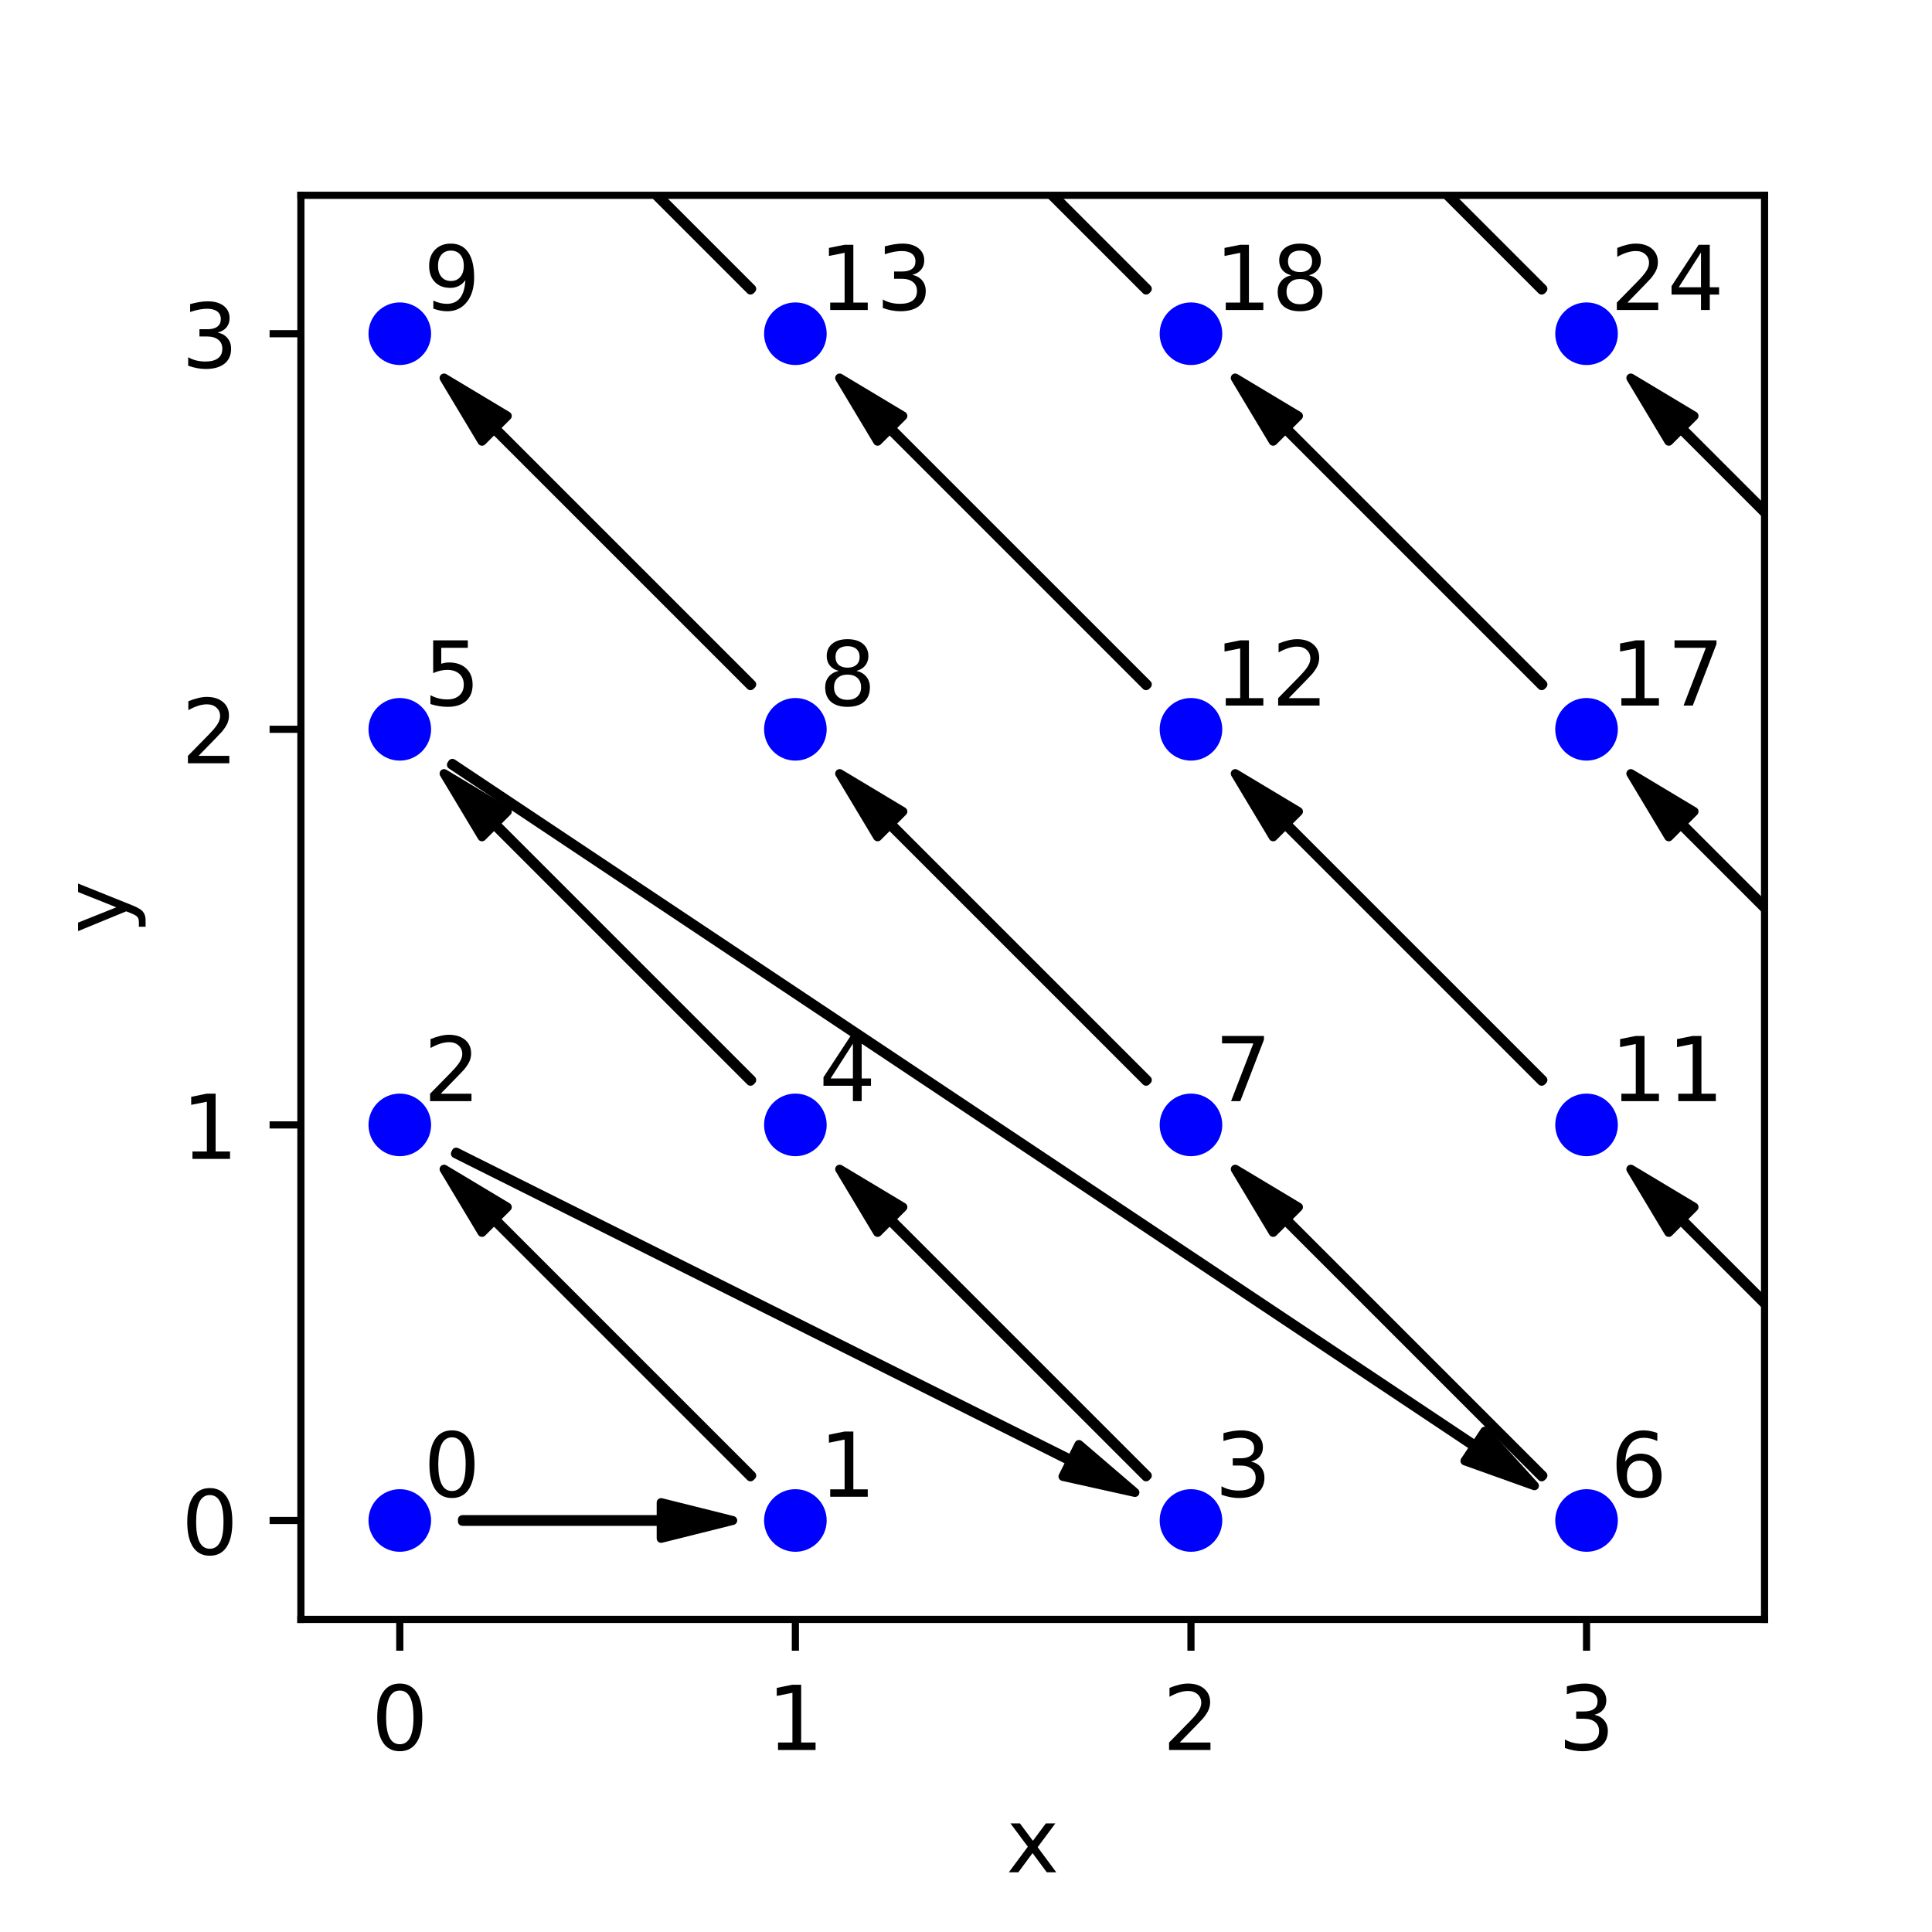 <?xml version="1.0" encoding="utf-8" standalone="no"?>
<!DOCTYPE svg PUBLIC "-//W3C//DTD SVG 1.1//EN"
  "http://www.w3.org/Graphics/SVG/1.1/DTD/svg11.dtd">
<!-- Created with matplotlib (http://matplotlib.org/) -->
<svg height="216pt" version="1.1" viewBox="0 0 216 216" width="216pt" xmlns="http://www.w3.org/2000/svg" xmlns:xlink="http://www.w3.org/1999/xlink">
 <defs>
  <style type="text/css">
*{stroke-linecap:butt;stroke-linejoin:round;}
  </style>
 </defs>
 <g id="figure_1">
  <g id="patch_1">
   <path d="M 0 216
L 216 216
L 216 0
L 0 0
z
" style="fill:none;"/>
  </g>
  <g id="axes_1">
   <g id="patch_2">
    <path d="M 33.64 181.049
L 197.28 181.049
L 197.28 21.831
L 33.64 21.831
z
" style="fill:none;opacity:0;"/>
   </g>
   <g id="PathCollection_1">
    <defs>
     <path d="M 0 3
C 0.796 3 1.559 2.684 2.121 2.121
C 2.684 1.559 3 0.796 3 0
C 3 -0.796 2.684 -1.559 2.121 -2.121
C 1.559 -2.684 0.796 -3 0 -3
C -0.796 -3 -1.559 -2.684 -2.121 -2.121
C -2.684 -1.559 -3 -0.796 -3 0
C -3 0.796 -2.684 1.559 -2.121 2.121
C -1.559 2.684 -0.796 3 0 3
z
" id="mccb8fef229" style="stroke:#0000ff;"/>
    </defs>
    <g clip-path="url(#pb0a058a952)">
     <use style="fill:#0000ff;stroke:#0000ff;" x="44.697" xlink:href="#mccb8fef229" y="169.992"/>
     <use style="fill:#0000ff;stroke:#0000ff;" x="88.924" xlink:href="#mccb8fef229" y="169.992"/>
     <use style="fill:#0000ff;stroke:#0000ff;" x="44.697" xlink:href="#mccb8fef229" y="125.765"/>
     <use style="fill:#0000ff;stroke:#0000ff;" x="133.151" xlink:href="#mccb8fef229" y="169.992"/>
     <use style="fill:#0000ff;stroke:#0000ff;" x="88.924" xlink:href="#mccb8fef229" y="125.765"/>
     <use style="fill:#0000ff;stroke:#0000ff;" x="44.697" xlink:href="#mccb8fef229" y="81.538"/>
     <use style="fill:#0000ff;stroke:#0000ff;" x="177.378" xlink:href="#mccb8fef229" y="169.992"/>
     <use style="fill:#0000ff;stroke:#0000ff;" x="133.151" xlink:href="#mccb8fef229" y="125.765"/>
     <use style="fill:#0000ff;stroke:#0000ff;" x="88.924" xlink:href="#mccb8fef229" y="81.538"/>
     <use style="fill:#0000ff;stroke:#0000ff;" x="44.697" xlink:href="#mccb8fef229" y="37.311"/>
     <use style="fill:#0000ff;stroke:#0000ff;" x="221.605" xlink:href="#mccb8fef229" y="169.992"/>
     <use style="fill:#0000ff;stroke:#0000ff;" x="177.378" xlink:href="#mccb8fef229" y="125.765"/>
     <use style="fill:#0000ff;stroke:#0000ff;" x="133.151" xlink:href="#mccb8fef229" y="81.538"/>
     <use style="fill:#0000ff;stroke:#0000ff;" x="88.924" xlink:href="#mccb8fef229" y="37.311"/>
     <use style="fill:#0000ff;stroke:#0000ff;" x="50.613" xlink:href="#mccb8fef229" y="-1"/>
     <use style="fill:#0000ff;stroke:#0000ff;" x="52.092" xlink:href="#mccb8fef229" y="-1"/>
     <use style="fill:#0000ff;stroke:#0000ff;" x="265.832" xlink:href="#mccb8fef229" y="169.992"/>
     <use style="fill:#0000ff;stroke:#0000ff;" x="221.605" xlink:href="#mccb8fef229" y="125.765"/>
     <use style="fill:#0000ff;stroke:#0000ff;" x="177.378" xlink:href="#mccb8fef229" y="81.538"/>
     <use style="fill:#0000ff;stroke:#0000ff;" x="133.151" xlink:href="#mccb8fef229" y="37.311"/>
     <use style="fill:#0000ff;stroke:#0000ff;" x="94.84" xlink:href="#mccb8fef229" y="-1"/>
     <use style="fill:#0000ff;stroke:#0000ff;" x="104.869" xlink:href="#mccb8fef229" y="-1"/>
     <use style="fill:#0000ff;stroke:#0000ff;" x="310.059" xlink:href="#mccb8fef229" y="169.992"/>
     <use style="fill:#0000ff;stroke:#0000ff;" x="265.832" xlink:href="#mccb8fef229" y="125.765"/>
     <use style="fill:#0000ff;stroke:#0000ff;" x="221.605" xlink:href="#mccb8fef229" y="81.538"/>
     <use style="fill:#0000ff;stroke:#0000ff;" x="177.378" xlink:href="#mccb8fef229" y="37.311"/>
    </g>
   </g>
   <g id="patch_3">
    <path clip-path="url(#pb0a058a952)" d="M 51.696 169.892
Q 62.807 169.892 73.918 169.892
L 73.918 167.992
Q 77.92 168.992 81.921 169.992
Q 77.92 170.992 73.918 171.992
L 73.918 170.092
Q 62.807 170.092 51.696 170.092
L 51.696 169.892
z
" style="fill:#000000;stroke:#000000;stroke-linecap:round;"/>
   </g>
   <g id="patch_4">
    <path clip-path="url(#pb0a058a952)" d="M 83.905 165.115
Q 69.568 150.778 55.232 136.441
L 53.888 137.785
Q 51.768 134.25 49.647 130.715
Q 53.182 132.836 56.717 134.956
L 55.373 136.3
Q 69.71 150.637 84.046 164.973
L 83.905 165.115
z
" style="fill:#000000;stroke:#000000;stroke-linecap:round;"/>
   </g>
   <g id="patch_5">
    <path clip-path="url(#pb0a058a952)" d="M 51.001 128.805
Q 85.39 146 119.779 163.194
L 120.629 161.495
Q 123.758 164.177 126.887 166.86
Q 122.864 165.966 118.84 165.072
L 119.689 163.373
Q 85.301 146.179 50.912 128.984
L 51.001 128.805
z
" style="fill:#000000;stroke:#000000;stroke-linecap:round;"/>
   </g>
   <g id="patch_6">
    <path clip-path="url(#pb0a058a952)" d="M 128.132 165.115
Q 113.795 150.778 99.459 136.441
L 98.115 137.785
Q 95.995 134.25 93.874 130.715
Q 97.409 132.836 100.944 134.956
L 99.6 136.3
Q 113.937 150.637 128.274 164.973
L 128.132 165.115
z
" style="fill:#000000;stroke:#000000;stroke-linecap:round;"/>
   </g>
   <g id="patch_7">
    <path clip-path="url(#pb0a058a952)" d="M 83.905 120.888
Q 69.568 106.551 55.232 92.214
L 53.888 93.558
Q 51.768 90.023 49.647 86.488
Q 53.182 88.609 56.717 90.729
L 55.373 92.073
Q 69.71 106.409 84.046 120.746
L 83.905 120.888
z
" style="fill:#000000;stroke:#000000;stroke-linecap:round;"/>
   </g>
   <g id="patch_8">
    <path clip-path="url(#pb0a058a952)" d="M 50.579 85.339
Q 107.763 123.462 164.948 161.585
L 166.002 160.004
Q 168.777 163.056 171.552 166.108
Q 167.667 164.72 163.783 163.332
L 164.837 161.751
Q 107.652 123.628 50.468 85.505
L 50.579 85.339
z
" style="fill:#000000;stroke:#000000;stroke-linecap:round;"/>
   </g>
   <g id="patch_9">
    <path clip-path="url(#pb0a058a952)" d="M 172.359 165.115
Q 158.022 150.778 143.686 136.441
L 142.342 137.785
Q 140.222 134.25 138.101 130.715
Q 141.636 132.836 145.171 134.956
L 143.827 136.3
Q 158.164 150.637 172.501 164.973
L 172.359 165.115
z
" style="fill:#000000;stroke:#000000;stroke-linecap:round;"/>
   </g>
   <g id="patch_10">
    <path clip-path="url(#pb0a058a952)" d="M 128.132 120.888
Q 113.795 106.551 99.459 92.214
L 98.115 93.558
Q 95.995 90.023 93.874 86.488
Q 97.409 88.609 100.944 90.729
L 99.6 92.073
Q 113.937 106.409 128.274 120.746
L 128.132 120.888
z
" style="fill:#000000;stroke:#000000;stroke-linecap:round;"/>
   </g>
   <g id="patch_11">
    <path clip-path="url(#pb0a058a952)" d="M 83.905 76.661
Q 69.568 62.324 55.232 47.987
L 53.888 49.331
Q 51.768 45.796 49.647 42.261
Q 53.182 44.382 56.717 46.502
L 55.373 47.846
Q 69.71 62.182 84.046 76.519
L 83.905 76.661
z
" style="fill:#000000;stroke:#000000;stroke-linecap:round;"/>
   </g>
   <g id="patch_12">
    <path clip-path="url(#pb0a058a952)" d="M 216.586 165.115
Q 202.249 150.778 187.913 136.441
L 186.569 137.785
Q 184.449 134.25 182.328 130.715
Q 185.863 132.836 189.398 134.956
L 188.054 136.3
Q 202.391 150.637 216.728 164.973
L 216.586 165.115
z
" style="fill:#000000;stroke:#000000;stroke-linecap:round;"/>
   </g>
   <g id="patch_13">
    <path clip-path="url(#pb0a058a952)" d="M 172.359 120.888
Q 158.022 106.551 143.686 92.214
L 142.342 93.558
Q 140.222 90.023 138.101 86.488
Q 141.636 88.609 145.171 90.729
L 143.827 92.073
Q 158.164 106.409 172.501 120.746
L 172.359 120.888
z
" style="fill:#000000;stroke:#000000;stroke-linecap:round;"/>
   </g>
   <g id="patch_14">
    <path clip-path="url(#pb0a058a952)" d="M 128.132 76.661
Q 113.795 62.324 99.459 47.987
L 98.115 49.331
Q 95.995 45.796 93.874 42.261
Q 97.409 44.382 100.944 46.502
L 99.6 47.846
Q 113.937 62.182 128.274 76.519
L 128.132 76.661
z
" style="fill:#000000;stroke:#000000;stroke-linecap:round;"/>
   </g>
   <g id="patch_15">
    <path clip-path="url(#pb0a058a952)" d="M 83.905 32.434
Q 69.568 18.097 55.232 3.76
L 53.888 5.104
Q 51.768 1.569 49.647 -1.966
Q 53.182 0.155 56.717 2.275
L 55.373 3.619
Q 69.71 17.955 84.046 32.292
L 83.905 32.434
z
" style="fill:#000000;stroke:#000000;stroke-linecap:round;"/>
   </g>
   <g id="patch_16">
    <path clip-path="url(#pb0a058a952)" d="M 216.586 120.888
Q 202.249 106.551 187.913 92.214
L 186.569 93.558
Q 184.449 90.023 182.328 86.488
Q 185.863 88.609 189.398 90.729
L 188.054 92.073
Q 202.391 106.409 216.728 120.746
L 216.586 120.888
z
" style="fill:#000000;stroke:#000000;stroke-linecap:round;"/>
   </g>
   <g id="patch_17">
    <path clip-path="url(#pb0a058a952)" d="M 172.359 76.661
Q 158.022 62.324 143.686 47.987
L 142.342 49.331
Q 140.222 45.796 138.101 42.261
Q 141.636 44.382 145.171 46.502
L 143.827 47.846
Q 158.164 62.182 172.501 76.519
L 172.359 76.661
z
" style="fill:#000000;stroke:#000000;stroke-linecap:round;"/>
   </g>
   <g id="patch_18">
    <path clip-path="url(#pb0a058a952)" d="M 128.132 32.434
Q 113.795 18.097 99.459 3.76
L 98.115 5.104
Q 95.995 1.569 93.874 -1.966
Q 97.409 0.155 100.944 2.275
L 99.6 3.619
Q 113.937 17.955 128.274 32.292
L 128.132 32.434
z
" style="fill:#000000;stroke:#000000;stroke-linecap:round;"/>
   </g>
   <g id="patch_19">
    <path clip-path="url(#pb0a058a952)" d="M 216.586 76.661
Q 202.249 62.324 187.913 47.987
L 186.569 49.331
Q 184.449 45.796 182.328 42.261
Q 185.863 44.382 189.398 46.502
L 188.054 47.846
Q 202.391 62.182 216.728 76.519
L 216.586 76.661
z
" style="fill:#000000;stroke:#000000;stroke-linecap:round;"/>
   </g>
   <g id="patch_20">
    <path clip-path="url(#pb0a058a952)" d="M 172.359 32.434
Q 158.022 18.097 143.686 3.76
L 142.342 5.104
Q 140.222 1.569 138.101 -1.966
Q 141.636 0.155 145.171 2.275
L 143.827 3.619
Q 158.164 17.955 172.501 32.292
L 172.359 32.434
z
" style="fill:#000000;stroke:#000000;stroke-linecap:round;"/>
   </g>
   <g id="matplotlib.axis_1">
    <g id="xtick_1">
     <g id="line2d_1">
      <defs>
       <path d="M 0 0
L 0 3.5
" id="ma6d5f955ee" style="stroke:#000000;stroke-width:0.8;"/>
      </defs>
      <g>
       <use style="fill:#000000;stroke:#000000;stroke-width:0.8;" x="44.697" xlink:href="#ma6d5f955ee" y="181.049"/>
      </g>
     </g>
     <g id="text_1">
      <!-- 0 -->
      <defs>
       <path d="M 31.781 66.406
Q 24.172 66.406 20.328 58.906
Q 16.5 51.422 16.5 36.375
Q 16.5 21.391 20.328 13.891
Q 24.172 6.391 31.781 6.391
Q 39.453 6.391 43.281 13.891
Q 47.125 21.391 47.125 36.375
Q 47.125 51.422 43.281 58.906
Q 39.453 66.406 31.781 66.406
z
M 31.781 74.219
Q 44.047 74.219 50.516 64.516
Q 56.984 54.828 56.984 36.375
Q 56.984 17.969 50.516 8.266
Q 44.047 -1.422 31.781 -1.422
Q 19.531 -1.422 13.062 8.266
Q 6.594 17.969 6.594 36.375
Q 6.594 54.828 13.062 64.516
Q 19.531 74.219 31.781 74.219
z
" id="DejaVuSans-30"/>
      </defs>
      <g style="fill:#000000;" transform="translate(41.516 195.647)scale(0.1 -0.1)">
       <use xlink:href="#DejaVuSans-30"/>
      </g>
     </g>
    </g>
    <g id="xtick_2">
     <g id="line2d_2">
      <g>
       <use style="fill:#000000;stroke:#000000;stroke-width:0.8;" x="88.924" xlink:href="#ma6d5f955ee" y="181.049"/>
      </g>
     </g>
     <g id="text_2">
      <!-- 1 -->
      <defs>
       <path d="M 12.406 8.297
L 28.516 8.297
L 28.516 63.922
L 10.984 60.406
L 10.984 69.391
L 28.422 72.906
L 38.281 72.906
L 38.281 8.297
L 54.391 8.297
L 54.391 0
L 12.406 0
z
" id="DejaVuSans-31"/>
      </defs>
      <g style="fill:#000000;" transform="translate(85.743 195.647)scale(0.1 -0.1)">
       <use xlink:href="#DejaVuSans-31"/>
      </g>
     </g>
    </g>
    <g id="xtick_3">
     <g id="line2d_3">
      <g>
       <use style="fill:#000000;stroke:#000000;stroke-width:0.8;" x="133.151" xlink:href="#ma6d5f955ee" y="181.049"/>
      </g>
     </g>
     <g id="text_3">
      <!-- 2 -->
      <defs>
       <path d="M 19.188 8.297
L 53.609 8.297
L 53.609 0
L 7.328 0
L 7.328 8.297
Q 12.938 14.109 22.625 23.891
Q 32.328 33.688 34.812 36.531
Q 39.547 41.844 41.422 45.531
Q 43.312 49.219 43.312 52.781
Q 43.312 58.594 39.234 62.25
Q 35.156 65.922 28.609 65.922
Q 23.969 65.922 18.812 64.312
Q 13.672 62.703 7.812 59.422
L 7.812 69.391
Q 13.766 71.781 18.938 73
Q 24.125 74.219 28.422 74.219
Q 39.75 74.219 46.484 68.547
Q 53.219 62.891 53.219 53.422
Q 53.219 48.922 51.531 44.891
Q 49.859 40.875 45.406 35.406
Q 44.188 33.984 37.641 27.219
Q 31.109 20.453 19.188 8.297
z
" id="DejaVuSans-32"/>
      </defs>
      <g style="fill:#000000;" transform="translate(129.97 195.647)scale(0.1 -0.1)">
       <use xlink:href="#DejaVuSans-32"/>
      </g>
     </g>
    </g>
    <g id="xtick_4">
     <g id="line2d_4">
      <g>
       <use style="fill:#000000;stroke:#000000;stroke-width:0.8;" x="177.378" xlink:href="#ma6d5f955ee" y="181.049"/>
      </g>
     </g>
     <g id="text_4">
      <!-- 3 -->
      <defs>
       <path d="M 40.578 39.312
Q 47.656 37.797 51.625 33
Q 55.609 28.219 55.609 21.188
Q 55.609 10.406 48.188 4.484
Q 40.766 -1.422 27.094 -1.422
Q 22.516 -1.422 17.656 -0.516
Q 12.797 0.391 7.625 2.203
L 7.625 11.719
Q 11.719 9.328 16.594 8.109
Q 21.484 6.891 26.812 6.891
Q 36.078 6.891 40.938 10.547
Q 45.797 14.203 45.797 21.188
Q 45.797 27.641 41.281 31.266
Q 36.766 34.906 28.719 34.906
L 20.219 34.906
L 20.219 43.016
L 29.109 43.016
Q 36.375 43.016 40.234 45.922
Q 44.094 48.828 44.094 54.297
Q 44.094 59.906 40.109 62.906
Q 36.141 65.922 28.719 65.922
Q 24.656 65.922 20.016 65.031
Q 15.375 64.156 9.812 62.312
L 9.812 71.094
Q 15.438 72.656 20.344 73.438
Q 25.25 74.219 29.594 74.219
Q 40.828 74.219 47.359 69.109
Q 53.906 64.016 53.906 55.328
Q 53.906 49.266 50.438 45.094
Q 46.969 40.922 40.578 39.312
z
" id="DejaVuSans-33"/>
      </defs>
      <g style="fill:#000000;" transform="translate(174.197 195.647)scale(0.1 -0.1)">
       <use xlink:href="#DejaVuSans-33"/>
      </g>
     </g>
    </g>
    <g id="text_5">
     <!-- x -->
     <defs>
      <path d="M 54.891 54.688
L 35.109 28.078
L 55.906 0
L 45.312 0
L 29.391 21.484
L 13.484 0
L 2.875 0
L 24.125 28.609
L 4.688 54.688
L 15.281 54.688
L 29.781 35.203
L 44.281 54.688
z
" id="DejaVuSans-78"/>
     </defs>
     <g style="fill:#000000;" transform="translate(112.501 209.325)scale(0.1 -0.1)">
      <use xlink:href="#DejaVuSans-78"/>
     </g>
    </g>
   </g>
   <g id="matplotlib.axis_2">
    <g id="ytick_1">
     <g id="line2d_5">
      <defs>
       <path d="M 0 0
L -3.5 0
" id="m818be55b36" style="stroke:#000000;stroke-width:0.8;"/>
      </defs>
      <g>
       <use style="fill:#000000;stroke:#000000;stroke-width:0.8;" x="33.64" xlink:href="#m818be55b36" y="169.992"/>
      </g>
     </g>
     <g id="text_6">
      <!-- 0 -->
      <g style="fill:#000000;" transform="translate(20.277 173.791)scale(0.1 -0.1)">
       <use xlink:href="#DejaVuSans-30"/>
      </g>
     </g>
    </g>
    <g id="ytick_2">
     <g id="line2d_6">
      <g>
       <use style="fill:#000000;stroke:#000000;stroke-width:0.8;" x="33.64" xlink:href="#m818be55b36" y="125.765"/>
      </g>
     </g>
     <g id="text_7">
      <!-- 1 -->
      <g style="fill:#000000;" transform="translate(20.277 129.564)scale(0.1 -0.1)">
       <use xlink:href="#DejaVuSans-31"/>
      </g>
     </g>
    </g>
    <g id="ytick_3">
     <g id="line2d_7">
      <g>
       <use style="fill:#000000;stroke:#000000;stroke-width:0.8;" x="33.64" xlink:href="#m818be55b36" y="81.538"/>
      </g>
     </g>
     <g id="text_8">
      <!-- 2 -->
      <g style="fill:#000000;" transform="translate(20.277 85.337)scale(0.1 -0.1)">
       <use xlink:href="#DejaVuSans-32"/>
      </g>
     </g>
    </g>
    <g id="ytick_4">
     <g id="line2d_8">
      <g>
       <use style="fill:#000000;stroke:#000000;stroke-width:0.8;" x="33.64" xlink:href="#m818be55b36" y="37.311"/>
      </g>
     </g>
     <g id="text_9">
      <!-- 3 -->
      <g style="fill:#000000;" transform="translate(20.277 41.11)scale(0.1 -0.1)">
       <use xlink:href="#DejaVuSans-33"/>
      </g>
     </g>
    </g>
    <g id="text_10">
     <!-- y -->
     <defs>
      <path d="M 32.172 -5.078
Q 28.375 -14.844 24.75 -17.812
Q 21.141 -20.797 15.094 -20.797
L 7.906 -20.797
L 7.906 -13.281
L 13.188 -13.281
Q 16.891 -13.281 18.938 -11.516
Q 21 -9.766 23.484 -3.219
L 25.094 0.875
L 2.984 54.688
L 12.5 54.688
L 29.594 11.922
L 46.688 54.688
L 56.203 54.688
z
" id="DejaVuSans-79"/>
     </defs>
     <g style="fill:#000000;" transform="translate(14.198 104.399)rotate(-90)scale(0.1 -0.1)">
      <use xlink:href="#DejaVuSans-79"/>
     </g>
    </g>
   </g>
   <g id="patch_21">
    <path d="M 33.64 181.049
L 33.64 21.831
" style="fill:none;stroke:#000000;stroke-linecap:square;stroke-linejoin:miter;stroke-width:0.8;"/>
   </g>
   <g id="patch_22">
    <path d="M 197.28 181.049
L 197.28 21.831
" style="fill:none;stroke:#000000;stroke-linecap:square;stroke-linejoin:miter;stroke-width:0.8;"/>
   </g>
   <g id="patch_23">
    <path d="M 33.64 181.049
L 197.28 181.049
" style="fill:none;stroke:#000000;stroke-linecap:square;stroke-linejoin:miter;stroke-width:0.8;"/>
   </g>
   <g id="patch_24">
    <path d="M 33.64 21.831
L 197.28 21.831
" style="fill:none;stroke:#000000;stroke-linecap:square;stroke-linejoin:miter;stroke-width:0.8;"/>
   </g>
   <g id="text_11">
    <!-- 0 -->
    <g style="fill:#000000;" transform="translate(47.35 167.338)scale(0.1 -0.1)">
     <use xlink:href="#DejaVuSans-30"/>
    </g>
   </g>
   <g id="text_12">
    <!-- 1 -->
    <g style="fill:#000000;" transform="translate(91.577 167.338)scale(0.1 -0.1)">
     <use xlink:href="#DejaVuSans-31"/>
    </g>
   </g>
   <g id="text_13">
    <!-- 2 -->
    <g style="fill:#000000;" transform="translate(47.35 123.111)scale(0.1 -0.1)">
     <use xlink:href="#DejaVuSans-32"/>
    </g>
   </g>
   <g id="text_14">
    <!-- 3 -->
    <g style="fill:#000000;" transform="translate(135.804 167.338)scale(0.1 -0.1)">
     <use xlink:href="#DejaVuSans-33"/>
    </g>
   </g>
   <g id="text_15">
    <!-- 4 -->
    <defs>
     <path d="M 37.797 64.312
L 12.891 25.391
L 37.797 25.391
z
M 35.203 72.906
L 47.609 72.906
L 47.609 25.391
L 58.016 25.391
L 58.016 17.188
L 47.609 17.188
L 47.609 0
L 37.797 0
L 37.797 17.188
L 4.891 17.188
L 4.891 26.703
z
" id="DejaVuSans-34"/>
    </defs>
    <g style="fill:#000000;" transform="translate(91.577 123.111)scale(0.1 -0.1)">
     <use xlink:href="#DejaVuSans-34"/>
    </g>
   </g>
   <g id="text_16">
    <!-- 5 -->
    <defs>
     <path d="M 10.797 72.906
L 49.516 72.906
L 49.516 64.594
L 19.828 64.594
L 19.828 46.734
Q 21.969 47.469 24.109 47.828
Q 26.266 48.188 28.422 48.188
Q 40.625 48.188 47.75 41.5
Q 54.891 34.812 54.891 23.391
Q 54.891 11.625 47.562 5.094
Q 40.234 -1.422 26.906 -1.422
Q 22.312 -1.422 17.547 -0.641
Q 12.797 0.141 7.719 1.703
L 7.719 11.625
Q 12.109 9.234 16.797 8.062
Q 21.484 6.891 26.703 6.891
Q 35.156 6.891 40.078 11.328
Q 45.016 15.766 45.016 23.391
Q 45.016 31 40.078 35.438
Q 35.156 39.891 26.703 39.891
Q 22.75 39.891 18.812 39.016
Q 14.891 38.141 10.797 36.281
z
" id="DejaVuSans-35"/>
    </defs>
    <g style="fill:#000000;" transform="translate(47.35 78.884)scale(0.1 -0.1)">
     <use xlink:href="#DejaVuSans-35"/>
    </g>
   </g>
   <g id="text_17">
    <!-- 6 -->
    <defs>
     <path d="M 33.016 40.375
Q 26.375 40.375 22.484 35.828
Q 18.609 31.297 18.609 23.391
Q 18.609 15.531 22.484 10.953
Q 26.375 6.391 33.016 6.391
Q 39.656 6.391 43.531 10.953
Q 47.406 15.531 47.406 23.391
Q 47.406 31.297 43.531 35.828
Q 39.656 40.375 33.016 40.375
z
M 52.594 71.297
L 52.594 62.312
Q 48.875 64.062 45.094 64.984
Q 41.312 65.922 37.594 65.922
Q 27.828 65.922 22.672 59.328
Q 17.531 52.734 16.797 39.406
Q 19.672 43.656 24.016 45.922
Q 28.375 48.188 33.594 48.188
Q 44.578 48.188 50.953 41.516
Q 57.328 34.859 57.328 23.391
Q 57.328 12.156 50.688 5.359
Q 44.047 -1.422 33.016 -1.422
Q 20.359 -1.422 13.672 8.266
Q 6.984 17.969 6.984 36.375
Q 6.984 53.656 15.188 63.938
Q 23.391 74.219 37.203 74.219
Q 40.922 74.219 44.703 73.484
Q 48.484 72.75 52.594 71.297
z
" id="DejaVuSans-36"/>
    </defs>
    <g style="fill:#000000;" transform="translate(180.031 167.338)scale(0.1 -0.1)">
     <use xlink:href="#DejaVuSans-36"/>
    </g>
   </g>
   <g id="text_18">
    <!-- 7 -->
    <defs>
     <path d="M 8.203 72.906
L 55.078 72.906
L 55.078 68.703
L 28.609 0
L 18.312 0
L 43.219 64.594
L 8.203 64.594
z
" id="DejaVuSans-37"/>
    </defs>
    <g style="fill:#000000;" transform="translate(135.804 123.111)scale(0.1 -0.1)">
     <use xlink:href="#DejaVuSans-37"/>
    </g>
   </g>
   <g id="text_19">
    <!-- 8 -->
    <defs>
     <path d="M 31.781 34.625
Q 24.75 34.625 20.719 30.859
Q 16.703 27.094 16.703 20.516
Q 16.703 13.922 20.719 10.156
Q 24.75 6.391 31.781 6.391
Q 38.812 6.391 42.859 10.172
Q 46.922 13.969 46.922 20.516
Q 46.922 27.094 42.891 30.859
Q 38.875 34.625 31.781 34.625
z
M 21.922 38.812
Q 15.578 40.375 12.031 44.719
Q 8.5 49.078 8.5 55.328
Q 8.5 64.062 14.719 69.141
Q 20.953 74.219 31.781 74.219
Q 42.672 74.219 48.875 69.141
Q 55.078 64.062 55.078 55.328
Q 55.078 49.078 51.531 44.719
Q 48 40.375 41.703 38.812
Q 48.828 37.156 52.797 32.312
Q 56.781 27.484 56.781 20.516
Q 56.781 9.906 50.312 4.234
Q 43.844 -1.422 31.781 -1.422
Q 19.734 -1.422 13.25 4.234
Q 6.781 9.906 6.781 20.516
Q 6.781 27.484 10.781 32.312
Q 14.797 37.156 21.922 38.812
z
M 18.312 54.391
Q 18.312 48.734 21.844 45.562
Q 25.391 42.391 31.781 42.391
Q 38.141 42.391 41.719 45.562
Q 45.312 48.734 45.312 54.391
Q 45.312 60.062 41.719 63.234
Q 38.141 66.406 31.781 66.406
Q 25.391 66.406 21.844 63.234
Q 18.312 60.062 18.312 54.391
z
" id="DejaVuSans-38"/>
    </defs>
    <g style="fill:#000000;" transform="translate(91.577 78.884)scale(0.1 -0.1)">
     <use xlink:href="#DejaVuSans-38"/>
    </g>
   </g>
   <g id="text_20">
    <!-- 9 -->
    <defs>
     <path d="M 10.984 1.516
L 10.984 10.5
Q 14.703 8.734 18.5 7.812
Q 22.312 6.891 25.984 6.891
Q 35.75 6.891 40.891 13.453
Q 46.047 20.016 46.781 33.406
Q 43.953 29.203 39.594 26.953
Q 35.25 24.703 29.984 24.703
Q 19.047 24.703 12.672 31.312
Q 6.297 37.938 6.297 49.422
Q 6.297 60.641 12.938 67.422
Q 19.578 74.219 30.609 74.219
Q 43.266 74.219 49.922 64.516
Q 56.594 54.828 56.594 36.375
Q 56.594 19.141 48.406 8.859
Q 40.234 -1.422 26.422 -1.422
Q 22.703 -1.422 18.891 -0.688
Q 15.094 0.047 10.984 1.516
z
M 30.609 32.422
Q 37.25 32.422 41.125 36.953
Q 45.016 41.5 45.016 49.422
Q 45.016 57.281 41.125 61.844
Q 37.25 66.406 30.609 66.406
Q 23.969 66.406 20.094 61.844
Q 16.219 57.281 16.219 49.422
Q 16.219 41.5 20.094 36.953
Q 23.969 32.422 30.609 32.422
z
" id="DejaVuSans-39"/>
    </defs>
    <g style="fill:#000000;" transform="translate(47.35 34.657)scale(0.1 -0.1)">
     <use xlink:href="#DejaVuSans-39"/>
    </g>
   </g>
   <g id="text_21">
    <!-- 11 -->
    <g style="fill:#000000;" transform="translate(180.031 123.111)scale(0.1 -0.1)">
     <use xlink:href="#DejaVuSans-31"/>
     <use x="63.623" xlink:href="#DejaVuSans-31"/>
    </g>
   </g>
   <g id="text_22">
    <!-- 12 -->
    <g style="fill:#000000;" transform="translate(135.804 78.884)scale(0.1 -0.1)">
     <use xlink:href="#DejaVuSans-31"/>
     <use x="63.623" xlink:href="#DejaVuSans-32"/>
    </g>
   </g>
   <g id="text_23">
    <!-- 13 -->
    <g style="fill:#000000;" transform="translate(91.577 34.657)scale(0.1 -0.1)">
     <use xlink:href="#DejaVuSans-31"/>
     <use x="63.623" xlink:href="#DejaVuSans-33"/>
    </g>
   </g>
   <g id="text_24">
    <!-- 17 -->
    <g style="fill:#000000;" transform="translate(180.031 78.884)scale(0.1 -0.1)">
     <use xlink:href="#DejaVuSans-31"/>
     <use x="63.623" xlink:href="#DejaVuSans-37"/>
    </g>
   </g>
   <g id="text_25">
    <!-- 18 -->
    <g style="fill:#000000;" transform="translate(135.804 34.657)scale(0.1 -0.1)">
     <use xlink:href="#DejaVuSans-31"/>
     <use x="63.623" xlink:href="#DejaVuSans-38"/>
    </g>
   </g>
   <g id="text_26">
    <!-- 24 -->
    <g style="fill:#000000;" transform="translate(180.031 34.657)scale(0.1 -0.1)">
     <use xlink:href="#DejaVuSans-32"/>
     <use x="63.623" xlink:href="#DejaVuSans-34"/>
    </g>
   </g>
  </g>
 </g>
 <defs>
  <clipPath id="pb0a058a952">
   <rect height="159.217" width="163.64" x="33.64" y="21.831"/>
  </clipPath>
 </defs>
</svg>
